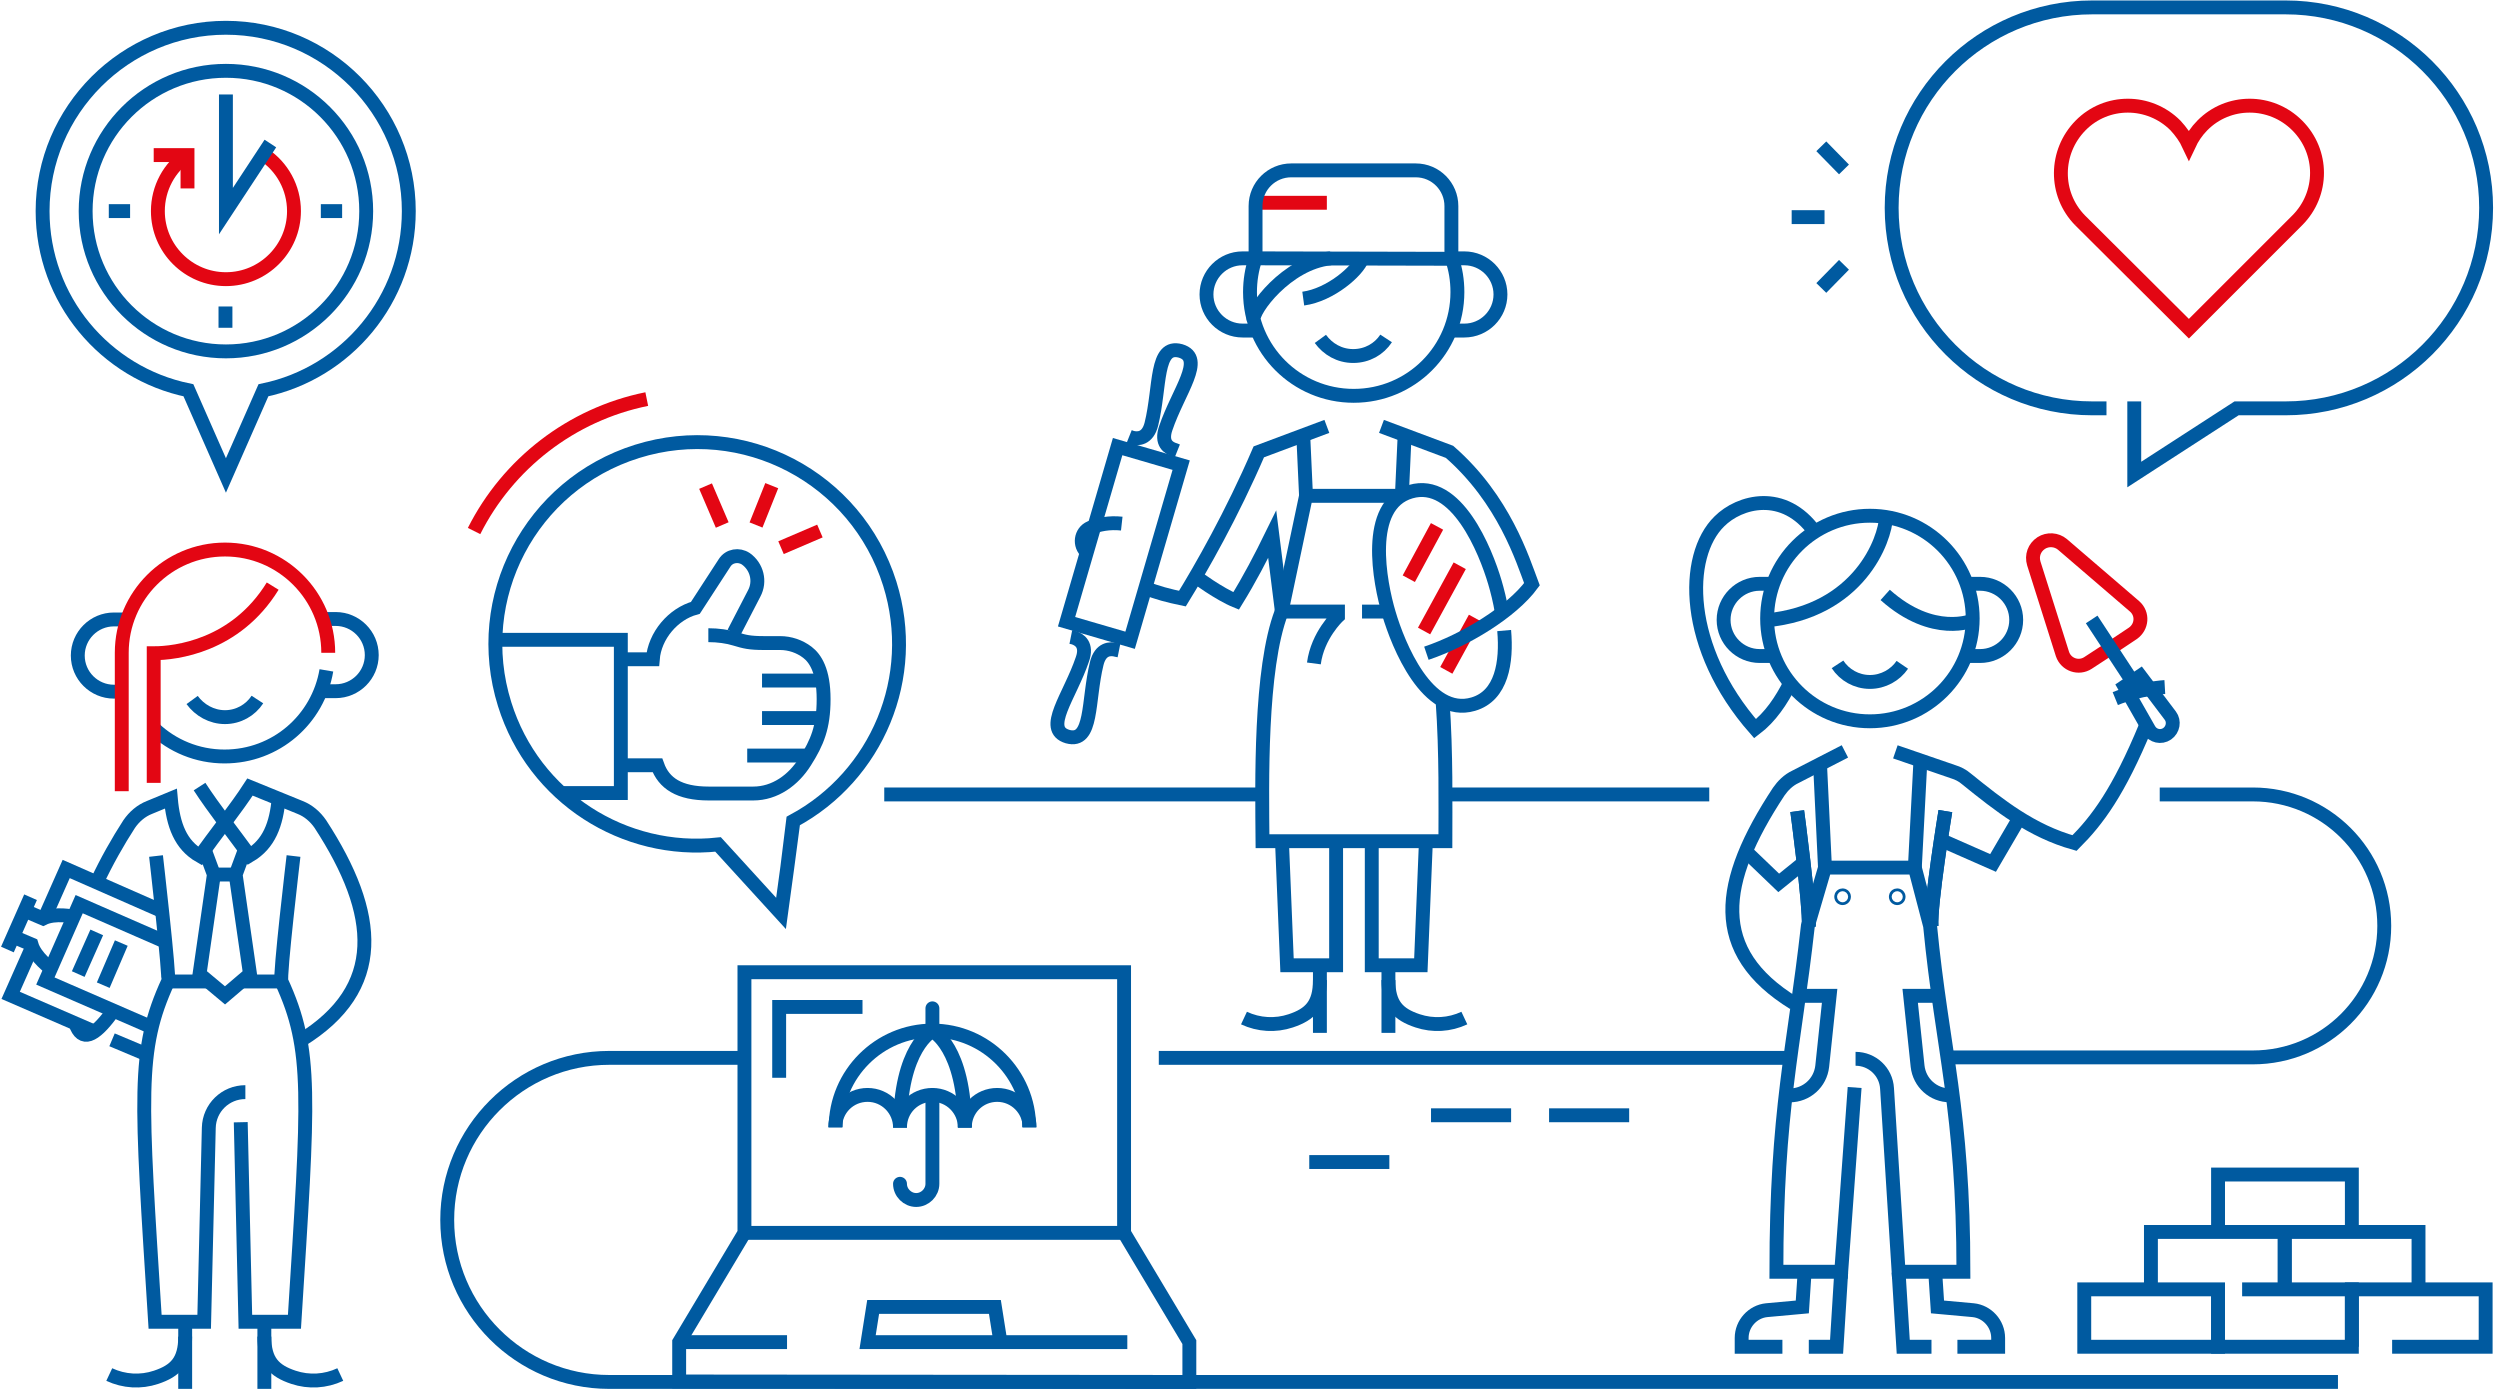 <?xml version="1.0" encoding="utf-8"?>
<!-- Generator: Adobe Illustrator 26.5.2, SVG Export Plug-In . SVG Version: 6.00 Build 0)  -->
<svg version="1.1" id="Layer_1" xmlns="http://www.w3.org/2000/svg" xmlns:xlink="http://www.w3.org/1999/xlink" x="0px" y="0px"
	 viewBox="0 0 540 300" style="enable-background:new 0 0 540 300;" xml:space="preserve">
<style type="text/css">
	.st0{fill:none;stroke:#E30613;stroke-width:3;stroke-miterlimit:10;}
	.st1{fill:none;stroke:#005AA0;stroke-width:3;stroke-miterlimit:10;}
	.st2{fill:none;stroke:#005AA0;stroke-width:3;stroke-linecap:round;stroke-miterlimit:10;}
</style>
<g>
	<path class="st0" d="M57,33.4c3.9,2.6,6.5,7.1,6.5,12.2c0,8.1-6.6,14.7-14.7,14.7s-14.7-6.6-14.7-14.7c0-5,2.5-9.5,6.4-12.1"/>
	<polyline class="st0" points="40.5,40.7 40.5,33.5 33.2,33.5 	"/>
</g>
<g>
	<g>
		<path class="st1" d="M324.4,132.3c-0.4-2.5-1-4.8-1.5-6.5c-2-6.8-8.3-22.5-18.2-19.6s-6.7,19.6-4.7,26.3c2,6.8,8.3,22.5,18.2,19.6
			l0,0c6.2-1.8,7.3-9.1,6.7-15.9"/>
		<line class="st0" x1="307.6" y1="136.3" x2="315.3" y2="122.2"/>
		<line class="st0" x1="304.3" y1="125" x2="310.4" y2="113.7"/>
		<line class="st0" x1="312.4" y1="144.8" x2="318.6" y2="133.5"/>
	</g>
	<line class="st0" x1="271.2" y1="43.8" x2="286.6" y2="43.8"/>
	<g>
		<g>
			<g>
				<g>
					<path class="st1" d="M313.6,55.8c0.8,2.3,1.2,4.7,1.2,7.3c0,12.4-10,22.4-22.4,22.4S270,75.5,270,63.1c0-2.5,0.4-5,1.2-7.3"/>
					<g>
						<path class="st1" d="M271.6,71.4h-3.2c-4.3,0-7.8-3.5-7.8-7.8l0,0c0-4.3,3.5-7.8,7.8-7.8h2.8"/>
						<path class="st1" d="M313.1,71.4h3.2c4.3,0,7.8-3.5,7.8-7.8l0,0c0-4.3-3.5-7.8-7.8-7.8h-2.8"/>
					</g>
				</g>
				<path class="st1" d="M299.4,73.1c-1.5,2.3-4.1,3.8-7.1,3.8s-5.5-1.5-7.1-3.7"/>
			</g>
			<g>
				<path class="st1" d="M298.4,92.1l14.7,5.5c11.8,10.3,15.8,23.3,17.8,28.6c-4.4,6-14.5,12.1-22.8,14.9"/>
				<path class="st1" d="M234.8,119.3C234.8,119.3,234.8,119.3,234.8,119.3c-1.8-1.5-1.4-4.4,0.7-5.3c1.8-0.7,4.1-1.2,6.8-0.9"/>
				<path class="st1" d="M286.6,92.1l-14.7,5.5c-5.8,13.5-12.5,25.2-16.5,31.7c-2.9-0.6-5.6-1.3-8-2.3"/>
			</g>
			<line class="st1" x1="282.1" y1="107.1" x2="281.5" y2="94"/>
			<line class="st1" x1="302.8" y1="107.1" x2="303.4" y2="94"/>
			<path class="st1" d="M271.2,55.8V44.5c0-4.3,3.5-7.7,7.7-7.7h26.9c4.3,0,7.7,3.5,7.7,7.7v11.4L271.2,55.8L271.2,55.8z"/>
		</g>
		<line class="st1" x1="294.2" y1="132.1" x2="299.9" y2="132.1"/>
		<path class="st1" d="M276.8,132.1H289v1c0,0-4.4,4.1-5.2,10.2"/>
		<path class="st1" d="M302.8,107.1h-20.7l-5.3,25.1c-4.7,12.3-4.2,37.2-4.1,49.5h39.5c0-7.4,0.2-19.2-0.6-30.2"/>
	</g>
	<g>
		<polyline class="st1" points="296.3,181.6 296.3,208.5 306.9,208.5 308,181.6 		"/>
		<polyline class="st1" points="276.9,181.6 278,208.5 288.6,208.5 288.6,181.6 		"/>
		<g>
			<g>
				<line class="st1" x1="285.1" y1="223.1" x2="285.1" y2="208.5"/>
				<path class="st1" d="M285.1,211.7c0,5.3-2.1,7.4-6.3,8.8c-3.3,1.1-6.9,0.9-10.1-0.6l0,0"/>
			</g>
			<g>
				<line class="st1" x1="299.9" y1="223.1" x2="299.9" y2="208.5"/>
				<path class="st1" d="M299.9,211.7c0,5.3,2.1,7.4,6.3,8.8c3.3,1.1,6.9,0.9,10.1-0.6l0,0"/>
			</g>
		</g>
	</g>
	<g>
		<rect x="223.1" y="110.2" transform="matrix(0.28 -0.96 0.96 0.28 62.114 317.614)" class="st1" width="39.4" height="14.3"/>
		<path class="st1" d="M243.9,94.3l0.5,0.2c1.4,0.4,3.5,0.3,4.3-2.9c2-8.1,0.8-17.3,6.3-15.8c5.4,1.6-0.5,8.7-3.2,16.7
			c-1.1,3.2,0.6,4.3,2,4.7l0.5,0.2"/>
		<path class="st1" d="M241.7,140.5l-0.5-0.1c-1.4-0.4-3.5-0.3-4.3,2.9c-2,8.1-0.8,17.3-6.3,15.8c-5.4-1.6,0.5-8.7,3.2-16.7
			c1.1-3.1-0.6-4.3-2-4.7l-0.5-0.1"/>
	</g>
	<path class="st1" d="M258.2,124.5c0,0,5.1,3.8,8.8,5.3c2.9-4.7,5.3-9.3,7.8-14.4l2.1,16.8"/>
	<path class="st1" d="M270.8,69.1c-0.5-1.9,7.1-12.3,16.6-13.3"/>
	<path class="st1" d="M281.5,64.5c5.9-0.8,11.8-6,12.7-8.6"/>
</g>
<g>
	<g>
		<g>
			<polyline class="st1" points="32.8,221.9 9.8,211.9 17.1,195.3 36.1,203.6 			"/>
			<g>
				<polyline class="st1" points="20.3,222.8 2.3,215 6.6,205.3 				"/>
				<line class="st1" x1="31.8" y1="227.8" x2="24.2" y2="224.6"/>
				<polyline class="st1" points="10,197.4 14.3,187.7 35,196.8 				"/>
				<line class="st1" x1="6.6" y1="193.8" x2="1.6" y2="205.1"/>
			</g>
			<path class="st1" d="M11,209.2c0,0-3.4-2.4-4.2-5.2l-4-1.7"/>
			<path class="st1" d="M5.3,196.7l4,1.7c2.6-1.3,6.6-0.4,6.6-0.4"/>
		</g>
		<line class="st1" x1="16.9" y1="210.4" x2="20.9" y2="201.4"/>
		<line class="st1" x1="22.3" y1="212.8" x2="26.2" y2="203.7"/>
	</g>
	<g>
		<g>
			<g>
				<path class="st1" d="M26.2,149.4h-1.6c-4.3,0-7.8-3.5-7.8-7.8l0,0c0-4.3,3.5-7.8,7.8-7.8h2.8"/>
				<path class="st1" d="M69.3,149.3h3.2c4.3,0,7.8-3.5,7.8-7.8l0,0c0-4.3-3.5-7.8-7.8-7.8h-2.8"/>
			</g>
			<g>
				<g>
					<line class="st1" x1="40" y1="300" x2="40" y2="285.5"/>
					<path class="st1" d="M40,288.7c0,5.3-2.1,7.4-6.3,8.8c-3.3,1.1-6.9,0.9-10.1-0.6l0,0"/>
				</g>
				<g>
					<line class="st1" x1="57.1" y1="300" x2="57.1" y2="285.5"/>
					<path class="st1" d="M57.1,288.7c0,5.3,2.1,7.4,6.3,8.8c3.3,1.1,6.9,0.9,10.1-0.6l0,0"/>
				</g>
			</g>
		</g>
		<path class="st1" d="M53,235.9L53,235.9c-4.3,0-7.8,3.4-7.9,7.7l-1,41.9H33.5c-3.1-49-4-58.7,2.8-73.5c0.4-1-2.6-27.1-2.6-27.1"/>
		<path class="st1" d="M63.4,184.9c0,0-3.1,26.2-2.6,27.1c6.8,14.8,5.9,24.6,2.8,73.5l0,0H53l-1-43.1"/>
	</g>
	<line class="st1" x1="52.1" y1="212" x2="60.8" y2="212"/>
	<line class="st1" x1="36.3" y1="212" x2="45" y2="212"/>
	<path class="st1" d="M55.6,151.1c-1.5,2.3-4.1,3.8-7,3.8c-2.9,0-5.5-1.5-7.1-3.7"/>
	<path class="st0" d="M70.9,141c0-12.3-10-22.3-22.3-22.3s-22.3,10-22.3,22.3v29.9"/>
	<path class="st1" d="M33.2,157.3c4,3.8,9.4,6.1,15.3,6.1c11.1,0,20.2-8,22-18.6"/>
	<g>
		<g>
			<polyline class="st1" points="44.2,183.5 46.2,188.9 43.1,210.4 48.6,215 54,210.4 50.9,188.9 52.9,183.5 			"/>
			<line class="st1" x1="50.9" y1="188.9" x2="46.2" y2="188.9"/>
		</g>
		<path class="st1" d="M43.1,169.9c2.9,4.5,7.9,10.9,10.8,14.9c4.2-2.5,5.8-6.7,6.3-12.4"/>
		<path class="st1" d="M20.9,190.6c2.1-4.5,4.6-8.9,7-12.6c1.1-1.6,2.6-2.9,4.4-3.6l4.6-1.9c0.5,5.7,2.1,10,6.3,12.4
			c2.9-4.1,7.9-10.4,10.8-14.9l10.8,4.4c1.8,0.7,3.3,2,4.4,3.6c12.7,19.5,14,35.5-4.2,46.7"/>
	</g>
	<path class="st0" d="M33.2,169.1v-28c4.7,0,17.7-1.5,25.7-14.5"/>
	<path class="st1" d="M23.9,219.1c-3.5,4.7-6.2,6.1-7.6,2"/>
</g>
<g>
	<g>
		<g>
			<g>
				<path class="st1" d="M392,114.9c-6.7-9.3-16.3-6.6-20.6-2.3c-7.7,7.5-7.6,27.4,7.7,44.8c3.3-2.5,5.7-6.1,7.6-9.9"/>
				<path class="st1" d="M407.4,111.6c-0.2,5-5.8,20.5-25.9,22.4"/>
				<path class="st1" d="M407.2,128.5c10.4,9.3,19,5.5,19,5.5"/>
			</g>
			<g>
				<path class="st1" d="M424.6,141.7h3.1c4.3,0,7.8-3.5,7.8-7.8l0,0c0-4.3-3.5-7.8-7.8-7.8H425"/>
				<path class="st1" d="M382.9,141.7h-2.8c-4.3,0-7.8-3.5-7.8-7.8l0,0c0-4.3,3.5-7.8,7.8-7.8h2.8"/>
			</g>
			<g>
				<g>
					<g>
						<g>
							<path class="st1" d="M398.5,162.3l-10.7,5.5c-1.5,0.7-2.7,1.9-3.6,3.2c-12.9,19.6-14.9,34.5,3.3,45.7"/>
							<path class="st1" d="M396.9,143.5c1.5,2.3,4.1,3.8,7,3.8s5.5-1.5,7-3.7"/>
						</g>
						<path class="st1" d="M390.7,200.1c0.2-4.8-2.5-24.9-2.5-24.9"/>
						<path class="st1" d="M420.2,175.2c0,0-3.3,20.1-3,24.9"/>
					</g>
					<g>
						<path class="st1" d="M400.6,234.9l-2.9,39.8h-14c0-35.1,3.8-47.9,6.8-74.7l3.7-12.6h19.4l3.3,12.6c2.6,26.8,7.2,39.6,7.2,74.7
							h-14l-2.5-39.6c-0.2-3.6-3.2-6.4-6.8-6.4l0,0"/>
						<line class="st1" x1="413.6" y1="187.5" x2="414.8" y2="164.5"/>
						<line class="st1" x1="394.2" y1="187.5" x2="393.1" y2="164.5"/>
						<circle class="st1" cx="398" cy="193.7" r="0.3"/>
						<circle class="st1" cx="409.8" cy="193.7" r="0.3"/>
						<path class="st1" d="M421.2,236.6L421.2,236.6c-3.6,0-6.6-2.7-7-6.3l-1.6-15.2h6.3"/>
						<path class="st1" d="M386.6,236.6L386.6,236.6c3.6,0,6.6-2.7,7-6.3l1.6-15.2H389"/>
					</g>
					<polyline class="st1" points="377,183.8 384.2,190.7 389.4,186.5 					"/>
				</g>
				<g>
					<polyline class="st1" points="410.1,274.8 411.1,290.9 417.2,290.9 					"/>
					<path class="st1" d="M422.8,290.9h8.8v-1.9c0-3.1-2.4-5.7-5.4-6l-7.7-0.7l-0.5-7.6"/>
					<polyline class="st1" points="397.7,274.8 396.7,290.9 390.7,290.9 					"/>
					<path class="st1" d="M385,290.9h-8.8v-1.9c0-3.1,2.4-5.7,5.4-6l7.7-0.7l0.5-7.6"/>
				</g>
				<g>
					<path class="st1" d="M463.5,156.8c-5.9,14.3-10.5,20.4-15.4,25.3c-9.3-2.6-16.2-8.1-23.4-13.9c-0.8-0.7-1.8-1.2-2.8-1.5
						l-12.5-4.3"/>
					<path class="st1" d="M390.7,200.1c0.2-4.8-2.5-24.9-2.5-24.9"/>
					<path class="st1" d="M420.2,175.2c0,0-3.3,20.1-3,24.9"/>
				</g>
				<polyline class="st1" points="435.7,177.5 430.5,186.4 419.6,181.6 				"/>
			</g>
			<circle class="st1" cx="403.9" cy="133.6" r="22.2"/>
		</g>
		<g>
			<path class="st0" d="M455.9,140l-4.9,3.2c-2,1.3-4.7,0.4-5.5-1.9l-6.2-19.6c-0.5-1.7,0.1-3.4,1.6-4.4l0,0
				c1.4-0.9,3.3-0.8,4.6,0.3l15.6,13.4c1.8,1.6,1.6,4.4-0.4,5.8L455.9,140L455.9,140z"/>
			<line class="st1" x1="451.8" y1="133.8" x2="460.6" y2="147.2"/>
			<path class="st1" d="M458.9,148.3l5.3,9.3c0.8,1.4,2.6,1.8,3.9,0.9l0,0c1.3-0.9,1.6-2.7,0.7-3.9l-6.5-8.6L458.9,148.3z"/>
		</g>
	</g>
	<path class="st1" d="M467.6,148.4c0,0-5.3,0.3-10.7,2.5"/>
</g>
<g>
	<polyline class="st1" points="479.1,278.5 479.1,290.9 508,290.9 508,278.5 484.3,278.5 	"/>
	<rect x="450.2" y="278.5" class="st1" width="28.9" height="12.4"/>
	<polyline class="st1" points="493.5,278.5 493.5,266.1 464.6,266.1 464.6,278.5 	"/>
	<polyline class="st1" points="508,266.1 508,253.7 479.1,253.7 479.1,266.1 	"/>
	<polyline class="st1" points="522.4,278.5 522.4,266.1 493.5,266.1 493.5,278.5 	"/>
	<polyline class="st1" points="516.7,290.9 536.9,290.9 536.9,278.5 508,278.5 508,290.9 	"/>
</g>
<g>
	<g>
		<path class="st0" d="M449.3,47.6L472.8,71l23.4-23.4c5.7-5.7,5.7-14.8,0-20.5s-14.9-5.7-20.5,0c-1.2,1.2-2.2,2.7-2.9,4.2
			c-0.7-1.5-1.7-2.9-2.9-4.2c-5.7-5.7-14.9-5.7-20.5,0S443.7,41.9,449.3,47.6"/>
		<path class="st1" d="M461,86.7v15.8l22.1-14.3h10.6c23.9,0,43.3-19.4,43.3-43.3l0,0c0-23.9-19.4-43.3-43.3-43.3h-41.8
			c-23.9,0-43.3,19.4-43.3,43.3l0,0c0,23.9,19.4,43.3,43.3,43.3h3.1"/>
	</g>
	<line class="st1" x1="387" y1="46.9" x2="394.1" y2="46.9"/>
	<line class="st1" x1="393.4" y1="62.2" x2="398.3" y2="57.2"/>
	<line class="st1" x1="398.3" y1="36.6" x2="393.4" y2="31.6"/>
</g>
<g>
	<polygon class="st1" points="256.9,289.9 242.8,266.3 242.8,210 160.8,210 160.8,266.3 146.7,289.9 146.7,298.4 256.9,298.5 	"/>
	<line class="st1" x1="146.7" y1="289.9" x2="170" y2="289.9"/>
	<polyline class="st1" points="216.1,289.9 214.9,282.3 188.6,282.3 187.4,289.9 243.5,289.9 	"/>
	<line class="st1" x1="242.8" y1="266.3" x2="160.8" y2="266.3"/>
	<polyline class="st1" points="186.3,217.5 168.3,217.5 168.3,232.8 	"/>
	<path class="st1" d="M222.3,243.5c0-11.5-9.4-20.9-20.9-20.9s-20.9,9.4-20.9,20.9"/>
	<path class="st1" d="M208.4,243.5c0-3.8-3.1-7-7-7s-7,3.1-7,7"/>
	<path class="st1" d="M222.4,243.5c0-3.8-3.1-7-7-7s-7,3.1-7,7"/>
	<path class="st1" d="M194.4,243.5c0-3.8-3.1-7-7-7s-7,3.1-7,7"/>
	<path class="st1" d="M201.4,222.7c0,0-7,3.4-7,20.9"/>
	<path class="st1" d="M201.4,222.7c0,0,7,3.4,7,20.9"/>
	<line class="st2" x1="201.4" y1="217.8" x2="201.4" y2="222.7"/>
	<path class="st2" d="M201.4,236.6v19.1c0,1.9-1.6,3.5-3.5,3.5l0,0c-1.9,0-3.5-1.6-3.5-3.5"/>
</g>
<g>
	<g>
		<g>
			<path class="st1" d="M134.6,165.3h7.4c1.4,3.9,4.7,6.1,11.1,6.1h9.6c4.7,0,8.7-2.9,11.2-6.9c2.6-4.1,4-7.4,4-13.5
				s-1.8-8.8-3.5-10.1c-1.7-1.3-3.8-2-5.9-2H165c-3.1,0-4.2-0.3-6.2-0.9c-1.6-0.5-3.7-0.8-5.8-0.8"/>
			<path class="st1" d="M134.6,142.4h6.4c0.4-5.1,4.4-9.8,9.2-11.1l6.3-9.7c1-1.6,3.1-1.9,4.6-0.9l0,0c2.4,1.7,3.2,4.9,1.8,7.5
				l-4.4,8.5"/>
			<polyline class="st1" points="107,138.2 134.1,138.2 134.1,171.3 121.7,171.3 			"/>
			<line class="st1" x1="164.6" y1="147" x2="177.9" y2="147"/>
			<line class="st1" x1="164.6" y1="155.1" x2="177.6" y2="155.1"/>
			<line class="st1" x1="161.4" y1="163.2" x2="174.6" y2="163.2"/>
		</g>
		<g>
			<line class="st0" x1="166.7" y1="104.9" x2="163.3" y2="113.4"/>
			<g>
				<line class="st0" x1="152.4" y1="105" x2="156" y2="113.4"/>
				<line class="st0" x1="177.1" y1="114.7" x2="168.7" y2="118.3"/>
			</g>
		</g>
	</g>
	<path class="st1" d="M192.2,126.1c-7.2-23-31.6-35.8-54.6-28.6c-23,7.2-35.8,31.6-28.6,54.6c6.3,20.2,25.9,32.5,46.1,30.3
		l13.6,14.9c0,0,2.7-19.7,2.7-20C189.4,167.6,198.5,146.3,192.2,126.1L192.2,126.1z"/>
	<path class="st0" d="M102.4,114.7c7.3-14.5,21-25.2,37.3-28.5"/>
</g>
<circle class="st1" cx="48.8" cy="45.6" r="30.3"/>
<polyline class="st1" points="48.8,20.4 48.8,45.6 58.4,31 "/>
<line class="st1" x1="73.9" y1="45.6" x2="69.3" y2="45.6"/>
<line class="st1" x1="28.1" y1="45.6" x2="23.5" y2="45.6"/>
<line class="st1" x1="48.7" y1="66.2" x2="48.7" y2="70.8"/>
<path class="st1" d="M88.3,45.6C88.3,23.8,70.6,6,48.8,6S9.2,23.8,9.2,45.6c0,19.1,13.5,35,31.5,38.7l8.1,18.4
	c0,0,5.9-13.4,8.1-18.4C74.8,80.6,88.3,64.7,88.3,45.6L88.3,45.6z"/>
<line class="st1" x1="309.1" y1="240.9" x2="326.4" y2="240.9"/>
<line class="st1" x1="334.6" y1="240.9" x2="351.9" y2="240.9"/>
<line class="st1" x1="282.8" y1="251" x2="300.1" y2="251"/>
<path class="st1" d="M160.8,228.5h-29.2c-19.3,0-35,15.7-35,35l0,0c0,19.3,15.7,35,35,35H505"/>
<line class="st1" x1="386.6" y1="228.5" x2="250.3" y2="228.5"/>
<path class="st1" d="M466.5,171.6h20.1c15.7,0,28.4,12.7,28.4,28.4l0,0c0,15.7-12.7,28.4-28.4,28.4h-66"/>
<line class="st1" x1="312.3" y1="171.6" x2="369.2" y2="171.6"/>
<line class="st1" x1="191" y1="171.6" x2="272.7" y2="171.6"/>
</svg>
